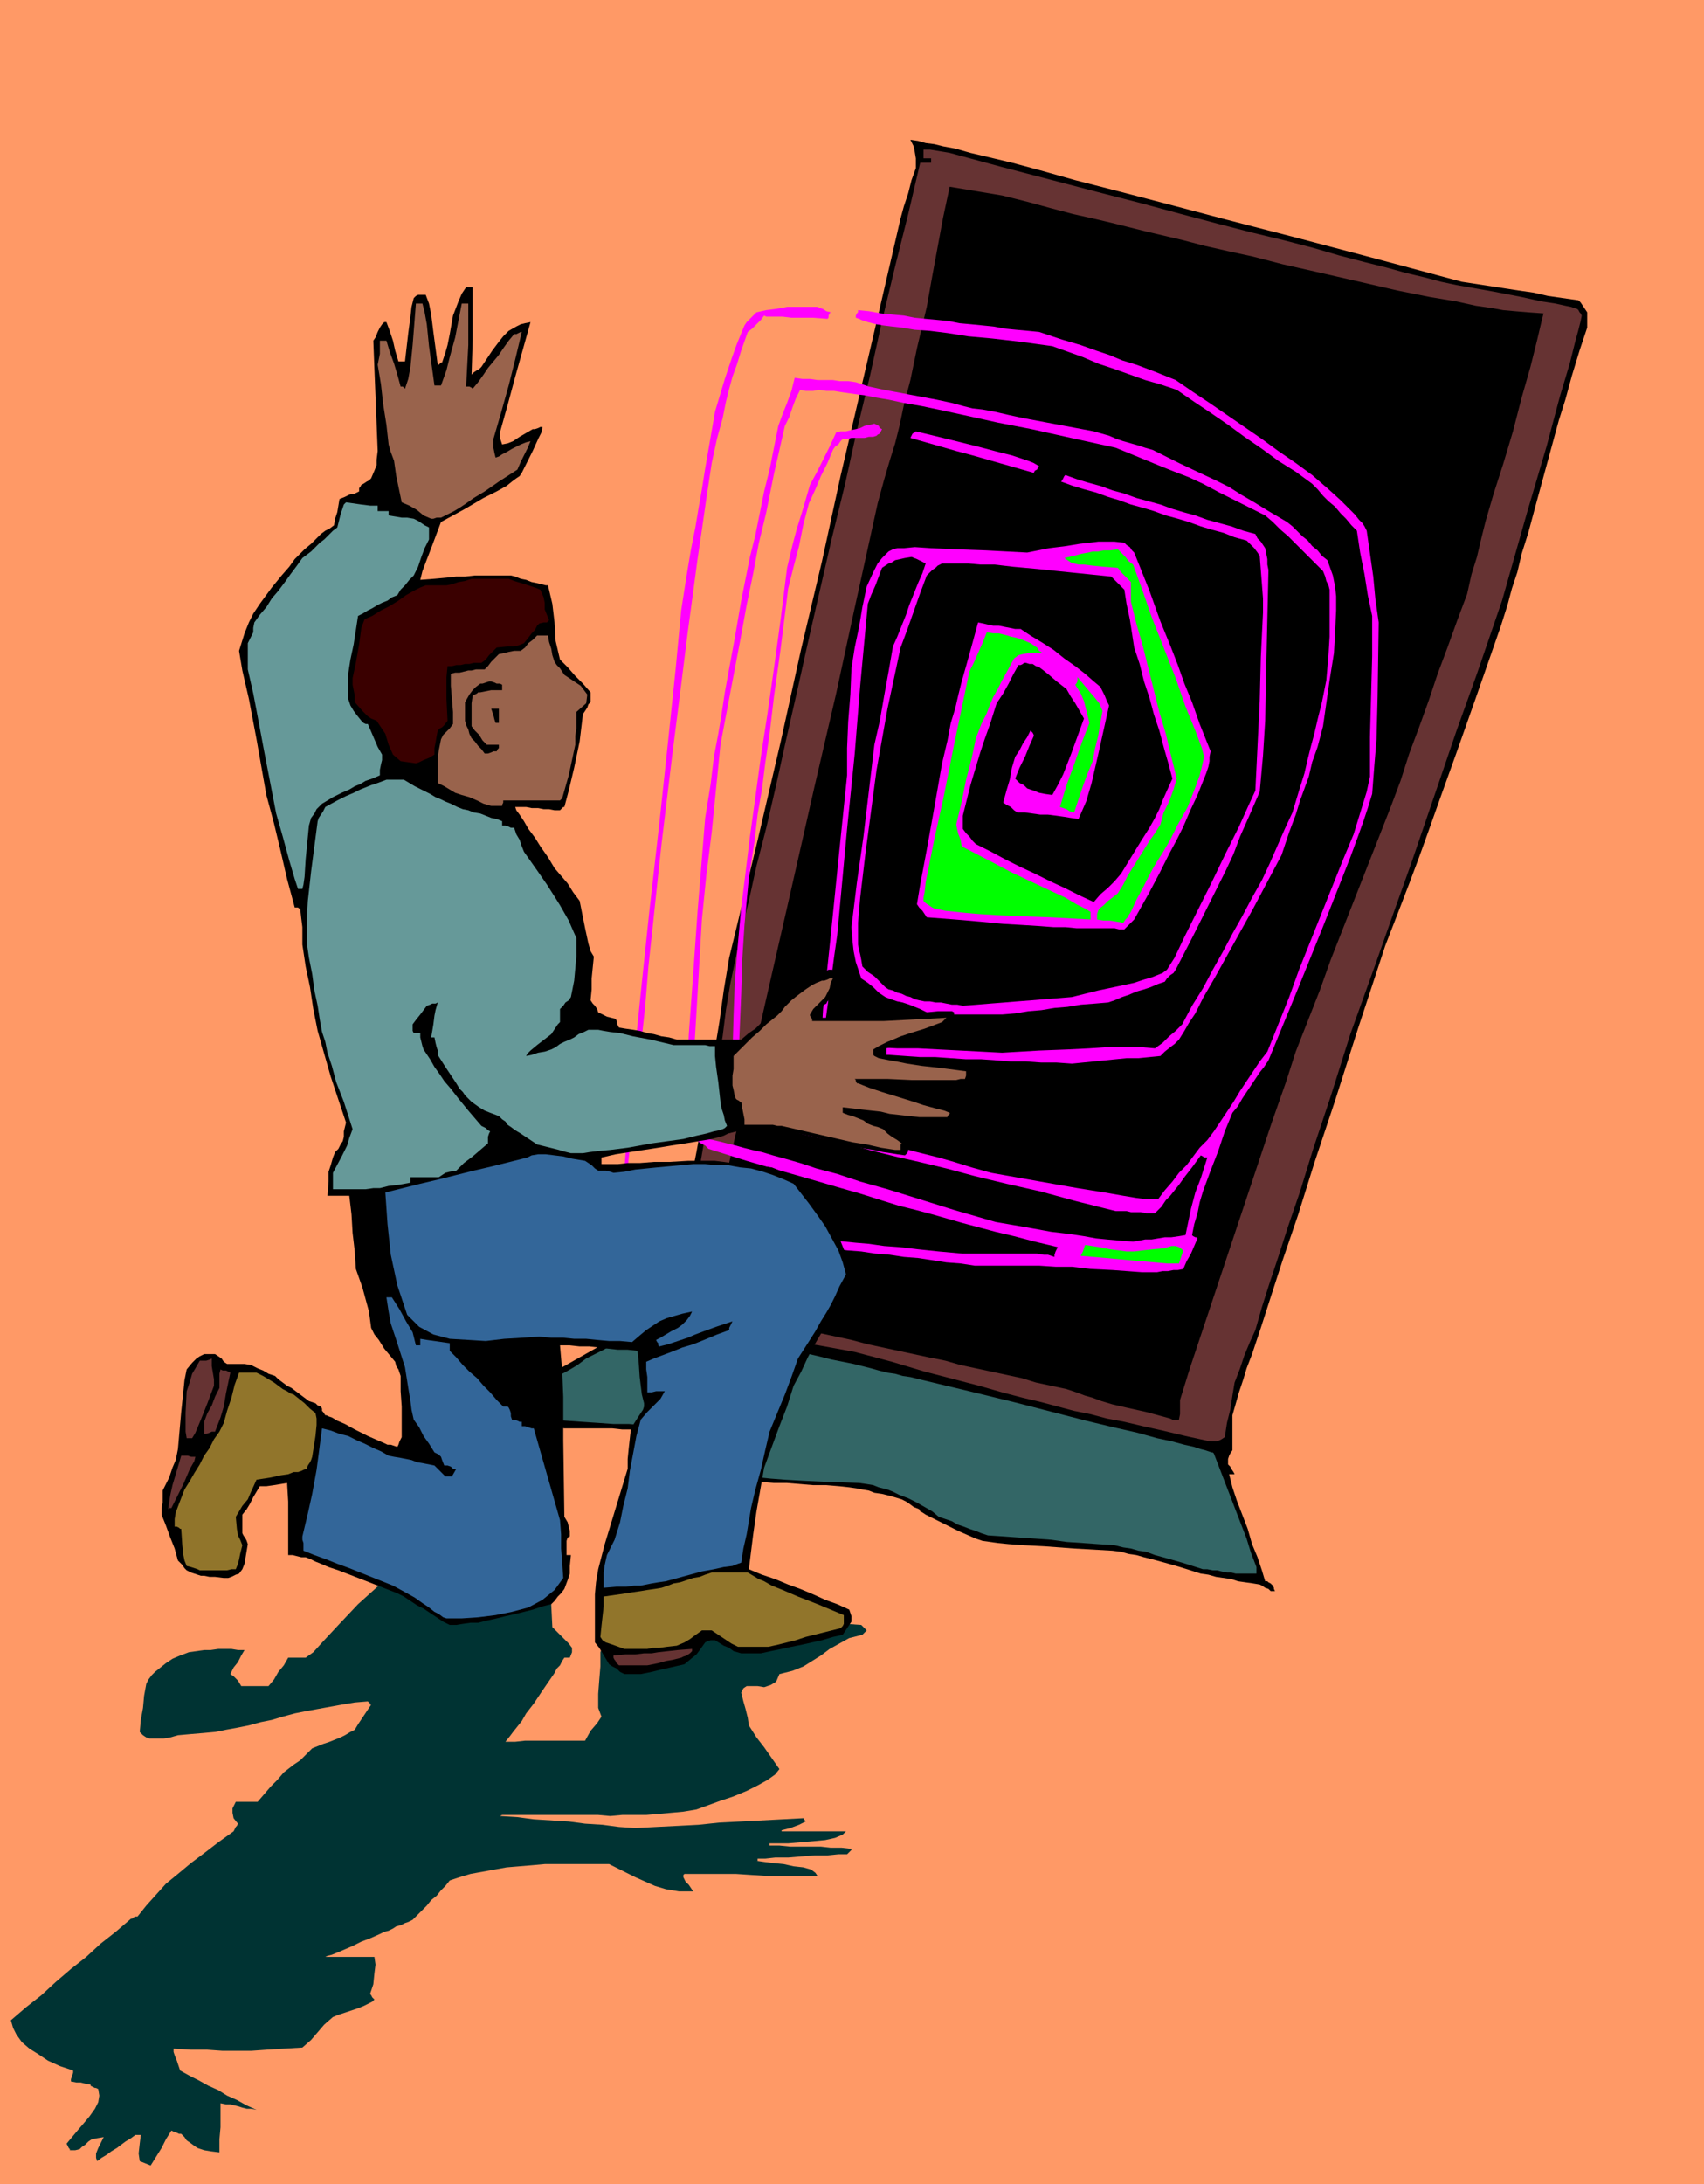 <svg xmlns="http://www.w3.org/2000/svg" width="1.561in" height="192" fill-rule="evenodd" stroke-linecap="round" preserveAspectRatio="none" viewBox="0 0 1561 2000"><style>.pen1{stroke:none}.brush3{fill:#000}.brush5{fill:#633}.brush6{fill:#f0f}.brush7{fill:#0f0}.brush9{fill:#91752b}.brush10{fill:#369}.brush11{fill:#699}.brush12{fill:#99634c}</style><path d="M0 0h1561v2000H0V0z" class="pen1" style="fill:#f96"/><path d="m1164 1457-2-2-3-1-3-2-2-1-6-1-7-1-7-1-6-2-7-1-7-1-7-2-7-1-19-6-14-4-11-3-8-2-7-2-7-1-7-2-8-1-35-2-27-2-19-1-14-1-10-1-7-1-7-1-6-2-16-7-12-6-8-4-6-3-4-2-3-2-2-1-1-2-5-2-4-3-3-2-4-2-10-3-8-2-7-1-5-2-6-1-5-1-7-1-9-1-12-1h-12l-12-1-12-1h-12l-12-1h-13l-12-1-9-3-6-2-5-2-4-2-4-1-3-2-3-2-4-3-7-7-7-7-7-6-7-6-11-2-9-1-8-1h-8l-9-1h-44l-5-1-6-1-5-1-5-2-5-1-6-1-5-1-6-1-4-2-4-2-4-1-4-2v-2l1-2 1-1v-2l3-3 4-2 5-4 7-4 12-7 17-9 23-13 30-17 6-3 5-3 6-3 6-3 6-3 6-3 5-3 6-3 3-8 2-9 3-11 3-16 5-23 6-34 9-46 11-60 5-29 5-30 4-29 5-30 25-103 22-94 19-86 19-80 17-78 18-77 18-77 19-82 3-11 4-12 3-12 4-11v-9l-1-6-1-5-3-6 7 1 7 2 8 1 8 2 11 2 14 4 17 4 21 5 26 7 32 9 39 10 46 12 53 14 62 16 72 19 82 22 13 2 13 2 13 2 13 2 14 2 13 3 14 2 14 2 2 2 2 3 2 3 2 3v14l-7 21-7 23-6 22-6 19-12 44-9 33-7 26-6 19-4 17-5 15-4 15-6 19-23 66-18 51-14 39-11 31-9 25-9 24-10 26-12 31-25 76-21 66-19 57-15 48-14 41-11 34-9 28-8 24-5 13-3 10-4 12-6 21v32l-2 3-1 2-1 3v5l2 2 1 2 2 3 1 2h-5l3 12 4 12 5 13 5 13 4 14 5 12 4 12 3 10h2l1 1 2 1 1 1 1 1 1 2v1l1 2h-4z" class="pen1 brush3"/><path d="M1136 1441h-4l-4-1h-4l-5-1-4-1h-4l-5-1h-4l-19-6-14-4-11-3-8-3-7-1-7-2-7-1-8-2-15-1-14-1-15-1-14-2-14-1-15-1-14-1-15-1-6-2-5-2-6-2-5-2-6-2-5-3-6-2-6-2-6-5-7-4-7-4-8-4-8-3-6-3-5-2-4-1-4-1-5-2-6-1-7-1-29-1-22-1-17-1-13-1-10-1-10-1-9-2-11-2-5-1-5-2-6-2-5-2-14-13-8-7-3-4-2-3-5-2-4-2-5-2-6-2-10-1-12-1h-14l-14-1-15-1-14-1-13-1-12-1-9-2-6-1-5-2-5-3v-6l16-10 13-8 11-6 8-4 7-4 5-3 4-3 4-3 8-4 8-4 7-4 8-4 7-4 8-4 7-4 8-4h7l4 1 6 1 8 1 11 2 14 3 18 3 21 5 19 4 16 4 15 3 13 3 12 3 10 2 10 2 8 2 8 2 7 2 8 2 7 1 7 2 7 1 8 2 46 11 41 10 35 9 31 8 25 6 22 5 18 5 14 3 11 3 9 2 6 2 4 1 3 1 3 1h1l1 1 5 13 5 13 5 13 5 13 5 13 5 13 4 13 5 13v6h-15z" class="pen1" style="fill:#366"/><path d="m1109 1320-23-5-21-5-18-4-17-4-16-3-15-4-15-3-15-4-15-4-17-4-19-5-21-6-23-6-27-7-30-9-34-9-33-6-26-4-19-4-16-3-13-3-12-3-14-3-16-5-1-6-1-4-1-3-2-2h-11l3-20 5-23 4-26 6-28 6-32 6-35 7-38 7-41 3-24 4-24 5-24 5-24 7-28 7-32 9-35 9-39 9-41 10-44 10-45 11-48 11-48 12-49 11-50 12-50 11-50 12-50 12-48 11-47h10v-4h-7v-8h6l6 1 6 1 6 1 48 13 46 12 42 11 39 10 37 10 34 9 31 8 29 7 27 7 24 7 23 6 20 5 18 5 17 4 15 4 14 3 34 6 26 5 18 4 13 2 9 2 5 1 3 1 3 1 1 1 1 2 1 1 1 2-1 5-2 8-3 11-5 20-9 30-12 45-18 61-23 81-23 67-19 53-15 44-13 38-13 38-15 42-18 51-23 64-18 57-16 48-12 39-11 32-9 28-8 24-7 22-6 21-5 11-5 12-4 12-5 13-2 12-2 13-3 12-2 13-3 2-2 1-3 1h-5z" class="pen1 brush5"/><path d="m1072 1299-22-6-18-4-13-3-10-3-8-3-7-2-8-3-9-3-14-3-14-3-13-4-14-3-14-3-14-3-14-3-14-4-15-3-14-3-14-3-14-3-14-3-15-4-14-3-14-3-26-9-21-6-15-5-12-4-10-3-8-2-9-2-11-3 1-4 1-4 2-3 1-5h-5v-23h9l26-114 25-111 24-105 22-97 20-86 16-74 13-59 9-41 6-22 5-17 5-16 4-16 4-19 6-23 6-29 9-38 5-28 5-27 5-27 6-28 6 1 6 1 6 1 6 1 6 1 6 1 6 1 6 1 24 6 22 6 19 5 18 4 17 4 16 4 16 4 17 4 17 4 19 5 22 5 23 5 27 7 31 7 35 8 39 9 30 6 24 4 18 4 14 2 11 2 11 1 12 1 14 1-2 8-4 17-6 24-8 28-8 31-9 30-9 28-7 24-4 16-4 17-5 16-4 18-9 24-9 25-9 24-8 24-9 25-9 24-8 25-9 24-11 28-11 28-11 28-11 28-11 28-10 28-11 28-11 28-9 28-13 37-15 45-16 48-16 48-15 45-13 39-9 29v13l-1 5h-6l-2-1z" class="pen1 brush3"/><path d="m1061 1291-8-2-8-2-9-2-10-3-11-2-11-3-13-4-14-3-16-4-17-4-18-5-20-5-22-5-24-6-26-6-28-6-22-6-17-4-15-4-14-5-16-4-18-6-23-8-30-10 2-8 1-7 1-12 2-22 29-130 24-104 19-82 15-65 11-50 9-40 7-33 7-31 7-27 7-27 7-28 6-28 7-28 6-27 7-27 6-25 6-24 5-20 4-18 4-18 3-21 5-26 6-34 7-43 4 1h4l4 1h5l4 1h13l22 6 23 5 22 6 23 5 22 6 23 5 22 6 23 5 22 6 23 6 23 5 22 6 23 5 23 6 22 5 23 6 30 6 23 4 18 3 14 3 12 2 13 2 13 2 17 3-3 13-2 11-4 14-4 18-7 25-9 35-13 47-17 62-9 25-9 25-9 25-9 25-9 25-9 26-9 25-9 26-11 27-10 28-11 28-11 27-11 28-11 28-11 28-11 28-23 67-18 52-13 41-12 33-10 31-10 31-11 35-14 44-4-6-3-4-2-1h-2l1 4 1 3 1 4 1 5h4v2l-1 2-1 3v2h-11z" class="pen1 brush3"/><path d="m575 1080-1-2-1-3-1-2v-3l3-37 5-55 7-69 8-76 9-79 8-75 7-67 5-53 5-32 4-24 4-20 3-18 3-17 3-19 4-23 5-29 9-30 6-18 5-14 7-17 2-3 3-3 3-3 3-3 9-2 8-1 6-1 5-1h28l2 1 3 1 3 2 4 1-1 1-1 2v2l-1 1-13-1h-20l-8-1h-15l-2-1-3 4-4 4-4 4-4 3-6 17-4 13-4 11-3 11-3 12-3 15-5 18-5 23-5 33-4 28-4 27-4 30-5 37-6 48-8 63-10 83-4 37-4 38-4 37-3 37-4 37-4 37-4 37-4 36 7 7 5 6 4 4 4 4 5 3 4 4 6 3 8 5 6 2 7 2 7 3 7 2 6 2 7 2 7 2 7 2 15 2 14 3 12 2 11 1 10 2 10 1 10 2 10 1 10 1 10 1 12 1 14 2 14 1 17 2 19 2 22 2h68l6 1h4l3 1 3 1v-2l1-3 1-2 1-2-21-5-19-5-17-4-15-4-15-4-14-4-14-4-15-4-16-4-16-5-19-6-21-6-24-7-28-8-31-9-35-11-3-3-4-2-4-3-4-2-2-4-1-5-2-4-2-4 4-78 4-55 4-57 7-86 5-31 3-25 4-21 3-18 3-20 4-22 5-27 6-35 4-20 4-20 5-20 4-20 4-20 5-20 4-20 4-20 4-11 4-10 4-11 3-12 7 1h7l7 1h14l6 1h8l7 1 12 4 14 3 16 3 16 3 16 3 14 3 11 3 8 2 9 1 11 2 13 3 14 3 16 3 16 3 16 3 16 3 7 2 7 2 7 3 6 2 7 2 7 2 6 2 7 2 24 12 19 9 15 7 12 6 11 7 12 7 13 8 17 10 5 4 5 5 4 4 5 4 4 5 5 4 4 5 5 4 5 14 2 10 1 9v13l-1 21-1 18-4 25-6 42-5 19-5 14-3 13-4 11-4 11-4 13-6 16-7 21-26 49-20 36-15 27-11 19-7 14-6 9-4 7-5 8-4 4-4 3-5 4-4 4-10 1-10 1h-11l-10 1-10 1-10 1-10 1-10 1-14-1h-14l-14-1h-14l-13-1-14-1h-14l-14-1-14-1h-14l-14-1-14-1h-14l-14-1h-14l-14-1-2-1-2-2-2-2-1-2 2-33 7-67 8-79 7-68v-25l1-24 2-25 1-24 3-19 4-19 3-18 4-19 6-13 4-8 4-5 6-6 4-2 4-1h6l10-1 15 1 21 1 29 1 38 2 20-4 16-2 12-2 9-1 8-1h15l9 1 2 2 3 2 2 3 2 2 14 35 10 28 9 22 7 18 6 17 7 17 7 20 10 25-1 5v4l-1 5-2 6-8 20-7 15-6 14-6 12-7 13-8 16-10 19-14 25-2 2-2 2-3 3-2 2h-5l-4-1h-35l-10-1h-11l-13-1-16-1-17-1-21-2-23-2-26-2-2-3-2-3-3-3-2-3 3-18 6-32 7-39 7-40 5-21 3-16 4-13 3-13 3-12 4-14 5-18 6-22 5 1 4 1 5 1h5l5 1 5 1 5 1h5l9 6 10 6 11 7 10 8 10 7 9 7 8 7 6 5 2 4 2 4 2 5 2 4-10 45-6 26-5 17-7 16-7-1-6-1-7-1-8-1h-7l-7-1-7-1h-7l-3-2-3-3-4-2-3-2 3-11 3-10 2-11 3-10 4-6 3-6 4-6 3-6 1 1 1 1 1 2v1l-4 9-4 10-5 10-4 10 4 4 4 2 3 3 3 1 3 1 5 2 5 1 7 1 5-9 5-10 7-18 12-33-4-7-4-7-4-6-4-7-9-7-7-6-5-4-4-3-3-1-3-2h-3l-3-1h-2l-1 1-2 1h-2l-5 9-4 8-5 9-6 9-6 19-5 14-4 12-3 10-3 10-3 10-3 12-4 16v12l3 4 3 3 3 4 3 3 14 7 13 7 14 7 13 6 14 7 13 6 14 7 13 6 6-7 7-6 6-6 6-7 11-18 8-13 7-11 5-9 4-8 3-8 4-9 5-11-4-15-4-14-4-15-5-15-4-15-5-15-4-16-5-15-2-13-2-13-3-14-2-13-3-3-3-3-3-3-3-3-39-4-29-3-22-2-17-2h-13l-11-1h-24l-4 2-2 2-3 2-5 5-6 16-6 17-6 17-6 16-6 28-6 28-5 28-5 28-10 75-5 42-2 23v20l1 5 1 4 1 5 1 6 5 5 6 4 5 5 5 5 3 2 4 1 4 2 4 1 4 2 4 1 4 2 4 1 5 1h5l5 1h5l5 1 5 1h5l5 1 13-1 12-1 13-1 12-1 13-1 12-1 13-1 12-1 24-6 19-4 14-3 9-3 7-2 5-2 5-2 4-3 7-11 9-19 12-24 13-26 13-27 12-24 9-20 6-13 2-41 2-41 1-40 2-41v-13l-1-13-1-13-1-13-2-3-3-4-3-3-4-4-11-3-10-4-11-3-10-3-11-4-10-3-11-3-11-4-10-3-11-3-11-4-10-3-11-4-11-3-10-3-11-4 1-1 1-2 1-2 1-1 11 4 10 3 11 3 11 4 11 3 11 4 11 3 11 3 11 4 10 3 11 3 11 4 11 3 11 3 11 4 11 3 2 4 3 3 2 3 2 3 1 5 1 5v5l1 5-2 88-1 50-2 32-3 33-10 23-8 18-6 16-7 15-8 16-10 20-12 24-16 31-2 3-3 2-3 3-2 3-6 2-7 3-6 2-7 2-7 3-6 2-7 3-6 2-12 1-13 1-12 2-12 1-12 2-12 1-12 2-12 1h-64l-5-2-6-3-5-2-5-2-6-2-5-1-6-2-5-2-6-4-5-5-5-4-6-4-5-15-2-10-1-9-1-13 5-41 6-42 5-42 5-42 5-22 4-23 4-22 4-23 4-9 4-10 4-10 3-9 4-10 4-10 4-9 3-9-8-4-5-2-6 1-9 2-3 2-3 1-3 2-3 2-3 8-3 8-4 9-3 8-7 75-5 62-7 69-9 97-3 21-3 23-3 22-3 22 2 3 3 3 2 4 2 3 19 1 19 1 20 1h19l19 1 20 1 19 1 19 1 34-2 26-1 20-1 15-1h33l12 1 7-5 6-6 6-5 6-6 9-17 10-16 9-17 9-16 9-17 9-16 9-17 9-16 7-15 7-16 7-16 7-15 6-20 5-16 3-13 3-12 3-11 3-13 4-16 4-20 2-23 1-17v-43l-1-4-2-4-1-4-2-5-6-6-7-7-6-6-7-7-6-6-7-6-7-7-7-6-24-12-18-9-15-8-13-6-13-5-15-6-17-7-22-9-41-9-36-8-31-6-27-6-23-5-19-4-17-3-14-3-12-2-10-2-8-1-7-1-7-1-6-1h-7l-7-1-5 1h-7l-5-1-4 8-3 8-3 9-4 8-10 44-7 35-7 29-5 27-6 29-6 33-8 42-10 53-4 40-4 40-5 40-4 40-2 34-2 34-2 34-2 34v53l4 3 3 3 4 3 3 3 9 2 8 2 8 2 7 2 8 2 9 2 10 3 11 3 14 4 15 5 19 5 21 7 25 7 29 9 32 10 38 11 29 5 22 4 17 2 13 2 11 2 10 1 11 1 13 1 6-1 5-1h6l6-1 6-1h6l7-1 6-1 5-24 4-15 5-13 6-19h-3l-1-1-2-1-8 11-7 9-5 7-4 5-4 5-4 4-4 6-6 6h-8l-5-1h-9l-4-1h-10l-36-9-33-9-31-7-29-7-26-7-25-6-22-5-20-5-19-5-17-4-14-3-13-3-12-3-10-3-8-3-7-2-5-6-4-5-5-4-6-5-4-15-2-9-1-8-2-10 1-36 1-27 2-28 4-44 4-32 4-33 5-36 5-37 6-39 6-42 6-44 6-48 5-21 4-15 5-16 7-24 6-11 6-12 6-12 6-13 4-1h5l4-1 5-1 4-1 4-2 5-1 4-1 2 1 2 1 1 2 2 1-1 2-1 2-2 1-1 1-3 1h-4l-4 1h-12l-4 1h-4l-2 2-2 3-3 2-2 3-5 12-6 12-5 12-6 13-5 19-4 20-5 19-5 20-7 56-6 43-4 34-4 27-3 24-4 23-3 26-5 32-4 43-2 31-1 32-2 48 2 18 1 11 2 7 3 9 7 6 7 6 7 6 7 5 16 3 15 3 13 3 11 2 11 3 10 2 9 2 9 2 9 3 10 2 10 3 12 3 12 3 14 4 16 5 18 5 45 8 34 6 25 4 17 3 12 2 8 1h12l6-8 7-8 6-8 7-7 6-8 6-8 7-7 6-8 6-9 6-9 6-9 6-10 6-9 6-9 6-9 7-9 10-25 10-25 9-25 10-25 10-25 10-25 10-25 10-24 4-13 4-13 4-13 3-14v-36l1-37 1-37v-37l-4-19-3-19-4-20-3-20-5-5-5-6-5-5-5-6-6-5-5-5-5-6-5-5-15-11-16-10-15-11-16-11-15-11-16-11-15-10-16-11-15-5-14-4-14-5-14-5-15-5-14-6-14-5-14-5-29-4-26-3-22-2-19-3-16-2-14-1-12-2-9-1-8-1-6-1-4-1-4-1-3-1-3-1-2-1-3-1v-2l1-2 1-1v-2l10 1 11 2 10 1 11 1 10 2 10 1 11 1 10 1 10 2 11 1 10 1 10 1 11 2 10 1 11 1 10 1 21 7 17 5 14 5 12 4 12 5 13 4 16 6 20 8 16 11 15 10 16 11 16 11 16 11 15 11 16 11 15 11 15 13 11 10 8 8 5 5 4 5 3 3 2 3 2 4 3 21 3 21 2 21 3 21-1 68-1 39-2 24-2 26-4 13-4 12-5 14-7 19-11 28-15 38-21 52-28 68-4 6-4 5-4 6-4 6-4 6-4 6-4 7-5 6-7 17-6 18-7 18-7 19-3 10-2 10-3 10-2 10 1 1 2 1h1l1 1-3 7-3 7-4 7-3 7-5 1h-4l-5 1h-5l-5 1h-14l-27-2-20-1-17-2h-15l-15-1h-59l-13-2-13-1-13-2-13-2-13-1-13-2-13-1-13-2-13-1-13-2-13-1-13-2-13-1-13-2-13-1-13-2-6-2-7-2-6-1-6-2-7-2-6-1-7-2-6-2-5-3-5-3-5-2-5-3-5-3-5-2-4-3-5-3-6-5-5-4-4-5-5-4z" class="pen1 brush6"/><path d="m990 1150 1-2 1-2 1-3 1-3 13 2 10 2 8 1 7 1h7l8-1 9-1 11-1 6-2h4l3 1 4 3-1 3-1 3-1 3-1 3h-11l-11-1-11-1-12-1-11-1-11-1-11-1-12-1zM846 825v-3l1-5 1-9 3-15 5-25 8-36 10-50 14-67 4-8 4-9 4-9 4-10 6 1h5l4 1 4 1 3 1 5 1 6 2 7 3 3 2 3 2 2 3 3 2h-12l-6 1-4 1-4 3-6 11-5 9-4 8-4 7-3 7-3 8-5 10-5 13-4 19-5 19-4 20-5 21 1 5 1 4 2 5 1 6 25 13 21 11 19 9 17 8 13 6 10 6 8 4 5 3v7l-37-2-28-1-21-1-16-1-12-1-9-1-10-1-10-2-2-1-3-2-3-2-2-2zm159 17v-5l1-3 1-2 4-3 4-4 4-3 5-4 5-8 4-8 5-8 5-8 5-8 5-8 5-7 5-8 3-11 5-10 4-11 3-10-5-20-5-21-6-20-5-20-5-20-5-20-6-21-5-20v-18l-3-3-3-3-3-3-3-4-13-1-10-1-8-1h-5l-4-1-3-1-3-2-3-2 9-2 7-2 6-1 4-1h5l5-1h6l7-1 4 4 3 3 3 4 4 3 8 22 9 26 11 28 11 28 9 26 9 22 6 16 2 8-2 9-2 8-4 11-7 18-9 16-7 14-7 12-7 11-6 11-5 10-6 11-5 11-2 3-1 2-2 2-2 3-6-1-6-1h-6l-6-1z" class="pen1 brush7"/><path d="m971 739 6-20 7-19 7-20 7-18-3-12-2-8-3-7-5-8 1-1 1-2v-4l10 12 6 7 4 5 3 7-2 11-2 12-3 12-2 11-5 12-4 11-4 12-4 12-4-1-3-2-3-1-3-1z" class="pen1 brush7"/><path d="m834 401 1-2 1-2 2-1 1-1 33 8 24 6 19 5 12 3 9 3 6 2 5 2 5 3-1 1-1 2-2 1-1 2-14-4-14-4-14-4-14-4-15-4-14-4-14-4-14-4z" class="pen1 brush6"/><path d="m423 1415-28 7-25 13-22 16-20 18-17 18-14 15-10 11-7 5h-16l-4 7-5 6-4 7-5 6h-25l-3-5-2-2-2-2-3-2 3-6 4-5 3-6 3-5h-6l-6-1h-12l-7 1h-6l-7 1-7 1-8 3-7 3-6 4-5 4-5 4-3 3-3 4-2 4-2 11-1 11-2 11-1 11 3 3 3 2 3 1h13l6-1 7-2 11-1 12-1 11-1 10-2 11-2 10-2 11-3 10-2 10-3 11-3 10-2 11-2 11-2 11-2 12-2 12-1 1 1 1 1v1h1l-4 6-4 6-4 6-3 5-4 2-5 3-4 2-5 2-5 2-6 2-5 2-5 2-7 7-4 4-6 4-9 7-6 7-6 6-6 7-6 7h-20l-3 6v4l1 5 4 5-1 2-1 1-1 2-1 2-14 10-13 10-12 9-12 10-11 9-9 10-9 10-8 10h-2l-2 1-1 1h-1l-14 12-14 11-13 12-14 11-14 12-13 12-14 11-14 12 2 7 3 6 5 7 7 6 8 5 9 6 11 5 12 4v2l-1 3-1 3v2l5 1h4l4 1 5 1v1l2 1 2 1h1l2 1 1 6-1 6-3 6-5 7-5 6-6 7-5 6-5 6 1 2 1 2 1 1v1h5l4-1 2-2 3-2 3-3 3-2 5-1 6-1-5 10-2 5v4l1 3 4-3 5-3 4-3 5-3 4-3 4-3 5-3 4-3h5l-1 8-1 9 1 7 10 4 5-8 5-8 4-8 5-8 2 1 3 1 2 1h2l3 3 2 3 3 2 4 3 3 2 6 2 6 1 8 1v-12l1-11v-22l5 1h4l4 1 4 1 3 1 4 1h4l5 1-9-4-9-5-9-4-8-5-9-4-9-5-8-4-9-5-3-9-2-5-1-3v-3l16 1h15l14 1h26l14-1 16-1 17-1 8-7 6-7 6-7 8-7 5-2 6-2 6-2 6-2 5-2 4-2 4-2 2-2-1-1-1-1-1-2-1-1 3-9 1-10 1-8-1-7h-45l2-1 4-1 5-2 7-3 7-3 8-4 8-3 9-4 4-2 4-1 4-2 3-2 4-1 4-2 3-1 4-2 4-4 5-5 4-4 4-5 5-4 4-5 4-4 4-5 9-3 10-3 11-2 11-2 11-2 12-1 12-1 11-1h59l8 4 8 4 8 4 9 4 9 4 10 3 12 2h13l-2-3-2-3-3-3-2-4v-2l1-1h47l15 1 16 1h44l-2-3-4-3-7-2-9-1-9-2-10-1-8-1-7-1h1v-2h7l9-1h12l12-1 12-1h12l10-1h8l1-1 2-2 1-1v-1l-9-1h-10l-9-1h-28l-10-1h-9v-2h17l12-1 11-1 11-1 9-2 7-3 3-3h-59v-1l8-2 8-3 6-3-2-3-19 1-19 1-19 1-20 1-19 2-19 1-20 1-19 1-15-1-15-2-16-1-15-2-16-1-16-1-15-2-16-1 2-1h88l11 1 11-1h22l12-1 11-1 11-1 12-2 11-4 11-4 12-4 12-5 10-5 9-5 7-5 4-5-7-10-7-10-7-9-7-11-1-7-2-8-2-7-2-8 2-4 3-2h10l6 1 6-2 5-3 3-7 12-3 10-4 8-5 8-5 8-6 9-5 9-5 12-3 1-1 1-1 1-1 1-1-1-1-2-2-1-1-1-1-14-1-14-2-14-2-14-1-14-1-15 1-15 1-15 3-8-1-4-1-4-3-6-2-26-2-20-1-16 1-13 3-9 5-7 7-6 9-5 12v13l-1 12-1 13v13l3 8-4 6-6 7-5 9h-55l-9 1h-9l4-5 3-4 4-5 4-5 4-7 7-9 8-12 11-16 2-4 3-3 2-4 2-3h5l2-5v-4l-3-4-5-5-10-10-1-20-1-19-10-10-7-1h-25l-6-2-5-5-5-5-6-5-5-5-6-3h-6z" class="pen1" style="fill:#033"/><path d="m572 1533-4-2-3-3-4-2-3-2-3-5-3-5-3-5-4-5v-44l1-11 2-12 6-23 7-23 7-23 7-23v-9l1-10 1-9 1-9 7-11 4-6 1-3v-3l-2-8-2-16-1-15-1-9-9-1h-9l-9-1-8-1-9-1h-9l-9-1h-9l2 23 1 24v40l1 70 3 5 1 4 1 4v5l-2 1-1 3v13h4l-1 10v7l-2 6-3 8-3 4-3 3-3 4-3 3-8 2-9 3-8 2-8 2-9 2-8 2-9 2-8 2h-7l-7 1-6 1h-6l-6-3-6-4-6-4-6-4-6-3-6-4-6-4-6-3-23-9-18-7-13-5-9-3-7-3-5-2-4-2-5-2h-4l-4-1-4-1h-4v-49l-1-17-6 1-6 1-7 1h-6l-6 10-3 6-3 5-4 5v17l1 2 2 3 1 2 1 3-2 12-1 6-2 5-3 4-3 1-4 2-3 1h-4l-8-1h-5l-5-1h-3l-3-1-3-1-3-1-4-2-2-2-2-3-2-2-2-2-3-11-4-10-4-11-4-10v-6l1-5v-11l6-12 3-9 3-7 2-10 3-34 2-19 1-10 2-10 5-6 4-4 3-2 4-2h10l3 2 3 2 2 3 3 2h16l6 1 6 3 5 2 5 3 6 2 3 3 4 3 4 3 4 2 4 3 4 3 4 3 4 3 3 1 3 1 2 2 3 1 1 2v2l1 1 2 3h1l2 1 3 1 5 3 7 3 9 5 12 6 16 7 2 1h3l3 1 3 1 1-2 1-3 1-2 1-2v-28l-1-14v-14l-1-3-1-3-2-3-1-4-10-12-5-8-4-5-3-6-2-15-3-11-3-11-6-17-1-16-2-17-1-17-2-17h-20l1-13v-9l2-6 2-7 2-5 3-3 2-4 2-3 1-4v-5l1-4 1-4-7-21-7-21-6-21-6-21-4-20-3-20-4-19-3-20v-16l-1-8-1-9h-1l-1-1h-3l-7-26-6-26-6-25-7-26-9-51-7-37-6-26-3-18 5-16 4-10 4-8 6-9 11-15 9-11 7-8 5-7 5-5 4-4 6-5 6-6 3-3 4-3 4-2 4-3 1-6 2-6 1-6 1-6 5-2 4-2 5-1 4-2v-3l1-1 1-2 2-1 3-2 2-1 2-2 3-7 2-5v-5l1-8-1-25-1-25-1-25-1-26 2-3 2-5 2-4 2-3 1-1 1-1h2l3 8 3 9 2 9 3 10h6l3-26 2-15 1-9 2-8 2-2 2-1h7l3 8 2 10 2 16 4 30h1l1-1 1-1h1l3-9 2-7 2-10 3-17 5-13 3-7 2-3 2-3h6v48l-1 32 2-2 3-2 2-1 2-2 10-15 6-8 4-5 5-5 7-4 4-2 4-1 5-1-7 25-7 25-7 26-7 25v5l1 3 1 3 5-1 5-2 6-4 12-7h2l3-1 2-1h2l-1 5-3 6-5 11-10 20-2 3-3 2-4 3-5 4-9 5-12 6-17 10-22 12-9 24-5 13-3 8-2 8 13-1 11-1 9-1h8l9-1h33l4 1 5 2 5 1 5 2 5 1 4 1 4 1h2l4 17 2 17 1 17 4 17 7 7 7 8 7 7 7 8v9l-2 2-1 3-2 3-2 3-3 25-5 24-5 21-4 15h-1l-1 1-1 1-1 1h-5l-5-1h-5l-5-1h-6l-5-1h-10l1 3 3 4 4 6 4 7 6 8 5 8 7 10 6 10 6 7 6 7 5 8 6 8 5 25 3 14 2 7 3 5-1 10-1 10v10l-1 10 2 3 2 2 2 3 1 3 4 2 4 2 4 1 4 1 1 2v2l1 2 1 2 6 1 7 1 6 1 7 2 6 1 7 2 7 1 7 2h59l7-6 6-4 5-5 5-4 6-6 8-7 9-9 13-12 5-2 5-3 6-3 5-3h3l3 1 3 1h2l-1 7-1 4-3 6-6 9-1 1-1 2-2 1-2 2v10h34l27-2 20-2 15-1 10-1h13l2 1v4l-1 2-2 3-4 5-7 3-6 2-5 2-5 2-6 2-7 2-8 3-11 3v6l6 1 9 2 11 1 12 2 12 1 11 2 10 1 7 2 1 2v8l-3 1-4 1-5 2h-5l-7 1h-8l-7 1h-38v4l14 3 11 2 8 1 6 2 5 2 5 1 5 2 6 3 2 4 1 2v6l-2 1h-40l-17-1-1 1v4l5 5 4 3 2 3 4 5v7l-1 2-2 2-7-1-6-1-7-1-9-2-13-2-18-4-24-6-32-7h-31l-4 1-3 1-4 1-4 1-4 2-3 1-4 1-4 1-12 2-12 2-13 2-12 2-13 2-13 2-13 2-13 3v6h15l9-1h11l13-1h14l17-1h25l8 1 7 1 7 1h7l8 1 7 1 8 1 5 2 4 2 5 3 6 2 3 4 4 4 4 4 4 4 7 10 7 10 6 10 7 10 6 15 4 8 1 5v6l-6 13-7 13-6 12-7 12-7 12-7 13-6 13-7 13-6 19-7 18-7 19-7 19-4 23-3 17-3 21-4 32 12 5 12 4 12 5 11 4 12 5 11 5 11 4 11 5 1 3 1 3v5l-2 3-2 3-2 3-2 3-9 2-10 3-9 2-9 2-10 2-9 2-10 2-9 2h-18l-7-2-4-3-5-2-8-5h-4l-3 1-2 1-5 7-3 4-5 4-6 5-13 3-9 2-8 2-5 1-5 1h-15z" class="pen1 brush3"/><path d="M568 1525h-1l-1-1-1-1-1-1v-1l-1-1-1-2v-2l11-1h9l8-1h7l6-1 9-1 9-1 13-1v2l-1 1-1 1-3 2-3 1-2 1-4 1-4 1-6 1-7 2-10 2h-25z" class="pen1 brush5"/><path d="m572 1510-11-4-6-2-3-2-2-3 1-10 1-9 1-9v-9l7-1 7-1 7-1 6-1 7-1 6-1 7-1 6-1 6-2 5-2 6-1 6-2 6-2 6-1 5-2 6-2h33l5 3 5 3 5 2 7 4 10 4 14 6 18 7 24 10v8l-1 2-2 2-8 2-8 2-8 2-8 2-9 3-8 2-8 2-9 2h-28l-6-3-6-4-6-4-6-4h-9l-7 5-4 3-5 3-7 3-9 1-7 1h-6l-5 1h-21z" class="pen1 brush9"/><path d="m409 1482-3-1-4-3-4-2-5-4-6-4-7-5-9-5-11-6-10-4-10-4-10-4-10-4-11-4-10-4-11-4-10-4v-7l-1-3v-3l5-21 4-18 4-22 5-38 8 2 8 3 8 2 8 4 7 3 8 4 7 3 7 4 5 1 6 1 5 1 5 1 5 2 6 1 5 1 5 1 5 5 5 5h6l4-7h-3l-2-2-3-1h-3l-2-5-1-3-2-2-4-2-5-8-5-7-4-8-5-7-2-9-1-8-2-12-3-19-8-25-5-15-2-11-2-13h5l7 11 6 11 6 10 3 12h4v-6l6 1 7 1 7 1 7 1v7l6 6 6 7 6 6 7 6 6 7 6 6 6 7 6 6h4l1 1 1 2 1 3v3l1 3h2l3 1 2 1h2v4h3l3 1 3 1h2l6 21 6 21 6 21 6 21 1 13v13l1 13 1 14-8 11-11 9-13 7-15 4-15 3-16 2-15 1h-14z" class="pen1 brush10"/><path d="M553 1454v-14l1-7 2-9 7-14 5-16 3-15 4-16 2-16 3-16 3-16 4-15 6-7 6-6 6-6 4-7h-8l-4 1h-4v-14l-1-7v-7l7-3 8-3 8-3 10-4 10-3 10-4 12-5 11-4v-2l1-2 1-2 1-2-15 5-11 4-8 3-7 3-6 2-6 2-6 2-8 2-1-1v-2l-1-1-1-2 4-2 5-3 5-3 6-3 4-3 4-4 3-4 2-4-9 2-7 2-7 2-7 3-6 4-6 4-6 5-7 6-11-1h-10l-11-1-10-1h-11l-10-1h-11l-11-1-15 1-17 1-17 2-16-1-17-1-15-4-13-7-11-11-9-27-6-28-3-28-2-29 16-4 16-4 17-4 16-4 16-4 17-4 16-4 16-4 4-2 6-1h7l8 1 8 1 8 2 6 1 6 1 3 2 3 2 3 3 3 2h7l4 1 3 1 10-1 10-2 10-1 10-1 11-1 11-1 11-1h11l11 1h10l11 2 10 1 11 3 9 3 10 4 9 4 7 9 7 9 8 11 7 10 6 11 6 11 4 11 3 11-6 11-4 9-4 8-4 7-5 8-5 9-7 11-9 14-6 17-6 16-7 17-7 17-4 17-4 18-5 18-4 17-2 12-2 12-3 13-2 13-3 1-5 2-8 1-9 2-11 2-11 3-11 3-11 3-7 1-6 1-5 1-5 1h-6l-7 1h-9l-12 1z" class="pen1 brush10"/><path d="m183 1438-2-1-3-1-3-1-4-1-2-5-1-5-1-9-1-15h-1l-1-1-2-1h-2v-7l1-6 3-8 5-13 5-8 4-7 5-8 4-8 5-7 4-8 5-7 4-8 3-11 4-12 3-12 4-11h16l6 3 5 3 5 3 4 3 4 3 4 2 3 2 3 1 5 4 5 4 5 5 5 4 1 5v6l-1 10-3 19-1 3-1 2-2 3-1 3-3 1-2 1-3 1h-4l-5 2-7 1-9 2-13 2-5 11-3 7-5 6-6 10 1 11 1 6 2 4 2 5-2 8-1 5-1 4-2 5h-4l-4 1h-25z" class="pen1 brush9"/><path d="m154 1382 2-13 2-9 3-10 5-17h6l3 1h4l-1 4-4 7-6 14-11 22h-2l-1 1zm17-65-1-6v-17l1-20 3-9 2-7 3-5 4-7h6l3-1 2-1v7l1 6 1 6v6l-6 16-6 15-5 12-3 5h-5zm16-4v-11l3-8 4-7 3-8 4-8v-13l1-4 2 1h3l2 1 2 1-4 19-2 12-3 10-5 13h-3l-2 1-3 1h-2z" class="pen1 brush5"/><path d="M305 1089v-15l8-15 5-10 2-7 3-8-8-25-7-18-4-15-4-12-2-10-3-9-2-11-2-13-3-14-2-15-3-15-2-14v-20l1-18 3-27 6-46 1-3 2-3 2-3 2-4 11-6 8-4 7-3 6-3 5-2 5-2 6-2 8-3h16l10 6 8 4 6 3 5 3 5 2 4 2 5 2 6 3 5 2 5 1 5 2 6 1 5 2 5 2 5 1 5 2v4h3l3 1 2 1h3l2 6 3 5 2 6 2 5 12 17 9 13 7 11 5 8 4 7 4 7 3 7 4 9v17l-1 11-1 11-3 15-2 3-3 2-2 3-3 3v12l-2 2-2 3-2 3-2 3-13 10-6 5-3 3-1 2 5-1 6-2 6-1 6-2 4-2 4-3 4-2 5-2 4-2 4-3 5-2 4-2h9l5 1 6 1 9 1 12 3 16 3 21 5h29l4 1h5v9l1 10 2 14 2 18 1 6 2 6 1 5 2 5-1 1-1 1-2 1-3 1-5 1-7 2-9 2-12 3-29 4-22 4-16 2-11 1-8 1-6 1h-11l-4-1-4-1-3-1-4-1-4-1-4-1-4-1-4-1-9-6-6-4-5-3-4-3-3-2-2-3-3-2-3-3-8-3-5-2-5-3-7-5-3-3-3-3-2-3-3-3-3-5-4-6-6-9-7-11v-4l-1-3-1-4-1-5h-3l2-12 1-8 1-5 2-7-2 1h-3l-2 1-3 1-3 4-3 4-4 5-3 4v6l1 2h6v4l1 4 1 4 1 3 6 9 4 7 5 7 4 6 6 7 7 9 9 11 12 14 2 1 2 1 2 2 2 1-1 2-1 3v6l-7 6-7 6-8 6-7 7-6 1-4 1-3 2-3 2h-26v5l-11 2-9 1-8 2h-6l-7 1h-30z" class="pen1 brush11"/><path d="m820 1053-13-2-13-3-13-2-13-3-13-3-13-3-13-3-13-3h-4l-4-1h-26v-5l-1-5-1-5-1-6h-1l-1-1-2-1-1-1-1-3-1-5-1-4v-9l1-6v-12l9-9 8-8 7-6 6-6 5-4 5-4 4-4 3-4 6-6 5-4 4-3 4-3 3-2 3-2 4-2 5-2h2l3-1 2-1h3l-2 4-1 5-2 4-2 4-5 5-3 3-3 3-3 5v1l1 2 1 1v2h66l19-1 20-1 18-1-1 1-1 1-1 1-1 1-16 6-13 4-9 3-7 3-5 2-4 2-4 2-5 3v5l1 1 4 2 5 1 5 1 6 1 10 2 13 2 18 2 23 3v4l-1 3h-4l-4 1h-41l-22-1h-30l1 1v1l1 2h1l10 4 12 4 13 4 13 4 12 4 11 3 8 2 5 2v1l-1 1-1 1v1h-26l-9-1-9-1-9-1-8-2-9-1-9-1-8-1-9-1v5l5 2 4 1 5 2 5 2 4 3 5 2 4 1 5 2 4 4 4 3 5 3 4 3-1 1v5h-5z" class="pen1 brush12"/><path d="m273 814-3-9-5-17-6-22-6-21-11-57-6-32-4-21-5-22v-24l3-6 2-4v-4l1-5 5-7 6-7 5-8 6-7 6-8 5-7 6-8 5-7 4-3 4-3 4-4 4-4 4-3 4-4 4-4 4-3 3-12 2-6 1-3 2-2 7 1 7 1 8 1h7v5h10v4l6 1 6 1h5l6 1 4 2 3 2 3 2 4 2v11l-4 8-3 8-3 9-4 8-4 4-4 5-4 4-3 5-5 2-4 3-5 2-4 2-5 3-4 2-5 3-4 2-2 13-2 13-3 14-2 13v23l2 6 3 5 3 4 4 5 1 1 1 1 2 1h2l3 7 3 7 3 7 4 7v5l-1 4-1 5v5l-7 3-6 2-5 3-5 2-5 3-7 3-8 4-10 6-5 5-2 4-3 4-2 7-3 31-1 16-1 7-1 4h-4z" class="pen1 brush11"/><path d="m450 738-7-2-6-3-7-3-7-2-6-2-5-3-5-3-6-3v-23l1-7 2-10 2-4 3-3 3-3 3-4v-11l-1-12-1-12v-11l4-1h4l4-1 4-1h3l4-1h8l3-3 3-4 3-3 4-4 5-1 4-1 5-1h6l4-3 3-4 4-3 4-4h10l1 6 2 6 1 6 2 6 2 3 3 3 2 3 2 3 15 10 6 8-1 8-9 8v15l-1 7v8l-6 28-4 14-2 7-2 2h-52v2l-1 2v1h-10z" class="pen1 brush12"/><path d="m381 699-14-2-7-6-4-9-3-10-2-3-2-3-2-3-2-3-5-2-3-2-5-5-7-8v-6l-1-5-1-5v-6l3-14 3-17 2-15 3-8 7-3 8-5 8-4 8-5 7-5 7-4 6-3 5-2h19l5-1 6-2 6-1 6-2h34l5 2 10 3 9 3 5 2 3 7 1 5v6l4 10-2 2h-3l-4 1-2 2-2 4-3 3-3 4-4 5-5 2-4 1h-6l-10 1-4 4-3 3-3 4-4 3h-7l-4 1h-4l-4 1h-4l-4 1h-4l-1 10v20l1 20-3 4-2 2-2 1-2 2-1 5-1 6-1 5v6l-5 3-5 2-4 2-3 1z" class="pen1" style="fill:#3a0000"/><path d="m444 690-3-4-3-3-3-4-3-3-2-4-1-4-2-4-1-4v-17l4-7 3-4 3-3 4-3h2l3-1 3-1h2l3 1 2 1h3l2 1v5h-10l-5 1-5 1h-2l-1 1-2 1-2 1-1 7v21l3 4 4 4 3 5 4 4h11v3l-1 1-1 2h-3l-2 1-3 1h-3z" class="pen1 brush3"/><path d="m454 662-1-3-1-4-1-3-1-3h7v14-1h-3z" class="pen1 brush3"/><path d="m395 475-7-3-6-5-7-4-7-3-5-24-2-14-3-8-2-7-2-18-3-19-2-18-3-18 1-5 1-5v-12h6l3 10 4 11 3 10 3 11h2l1 1 1 1 3-9 2-11 2-20 3-38h6l2 8 2 11 2 20 5 36h6l5-14 3-12 5-18 6-31h6v38l-1 19-1 19h3l2 1 1 1 5-6 5-7 4-6 5-6 5-6 4-6 5-7 5-6h2l2-1 2-1h1l-6 25-6 24-7 25-7 24v8l1 5 1 4 3-1 3-2 4-2 5-3 4-2 4-2 5-2 4-1-3 7-3 6-3 6-3 7-17 11-13 9-10 6-7 5-6 4-5 3-6 3-6 3h-4l-3 1h-2z" class="pen1 brush12"/></svg>
